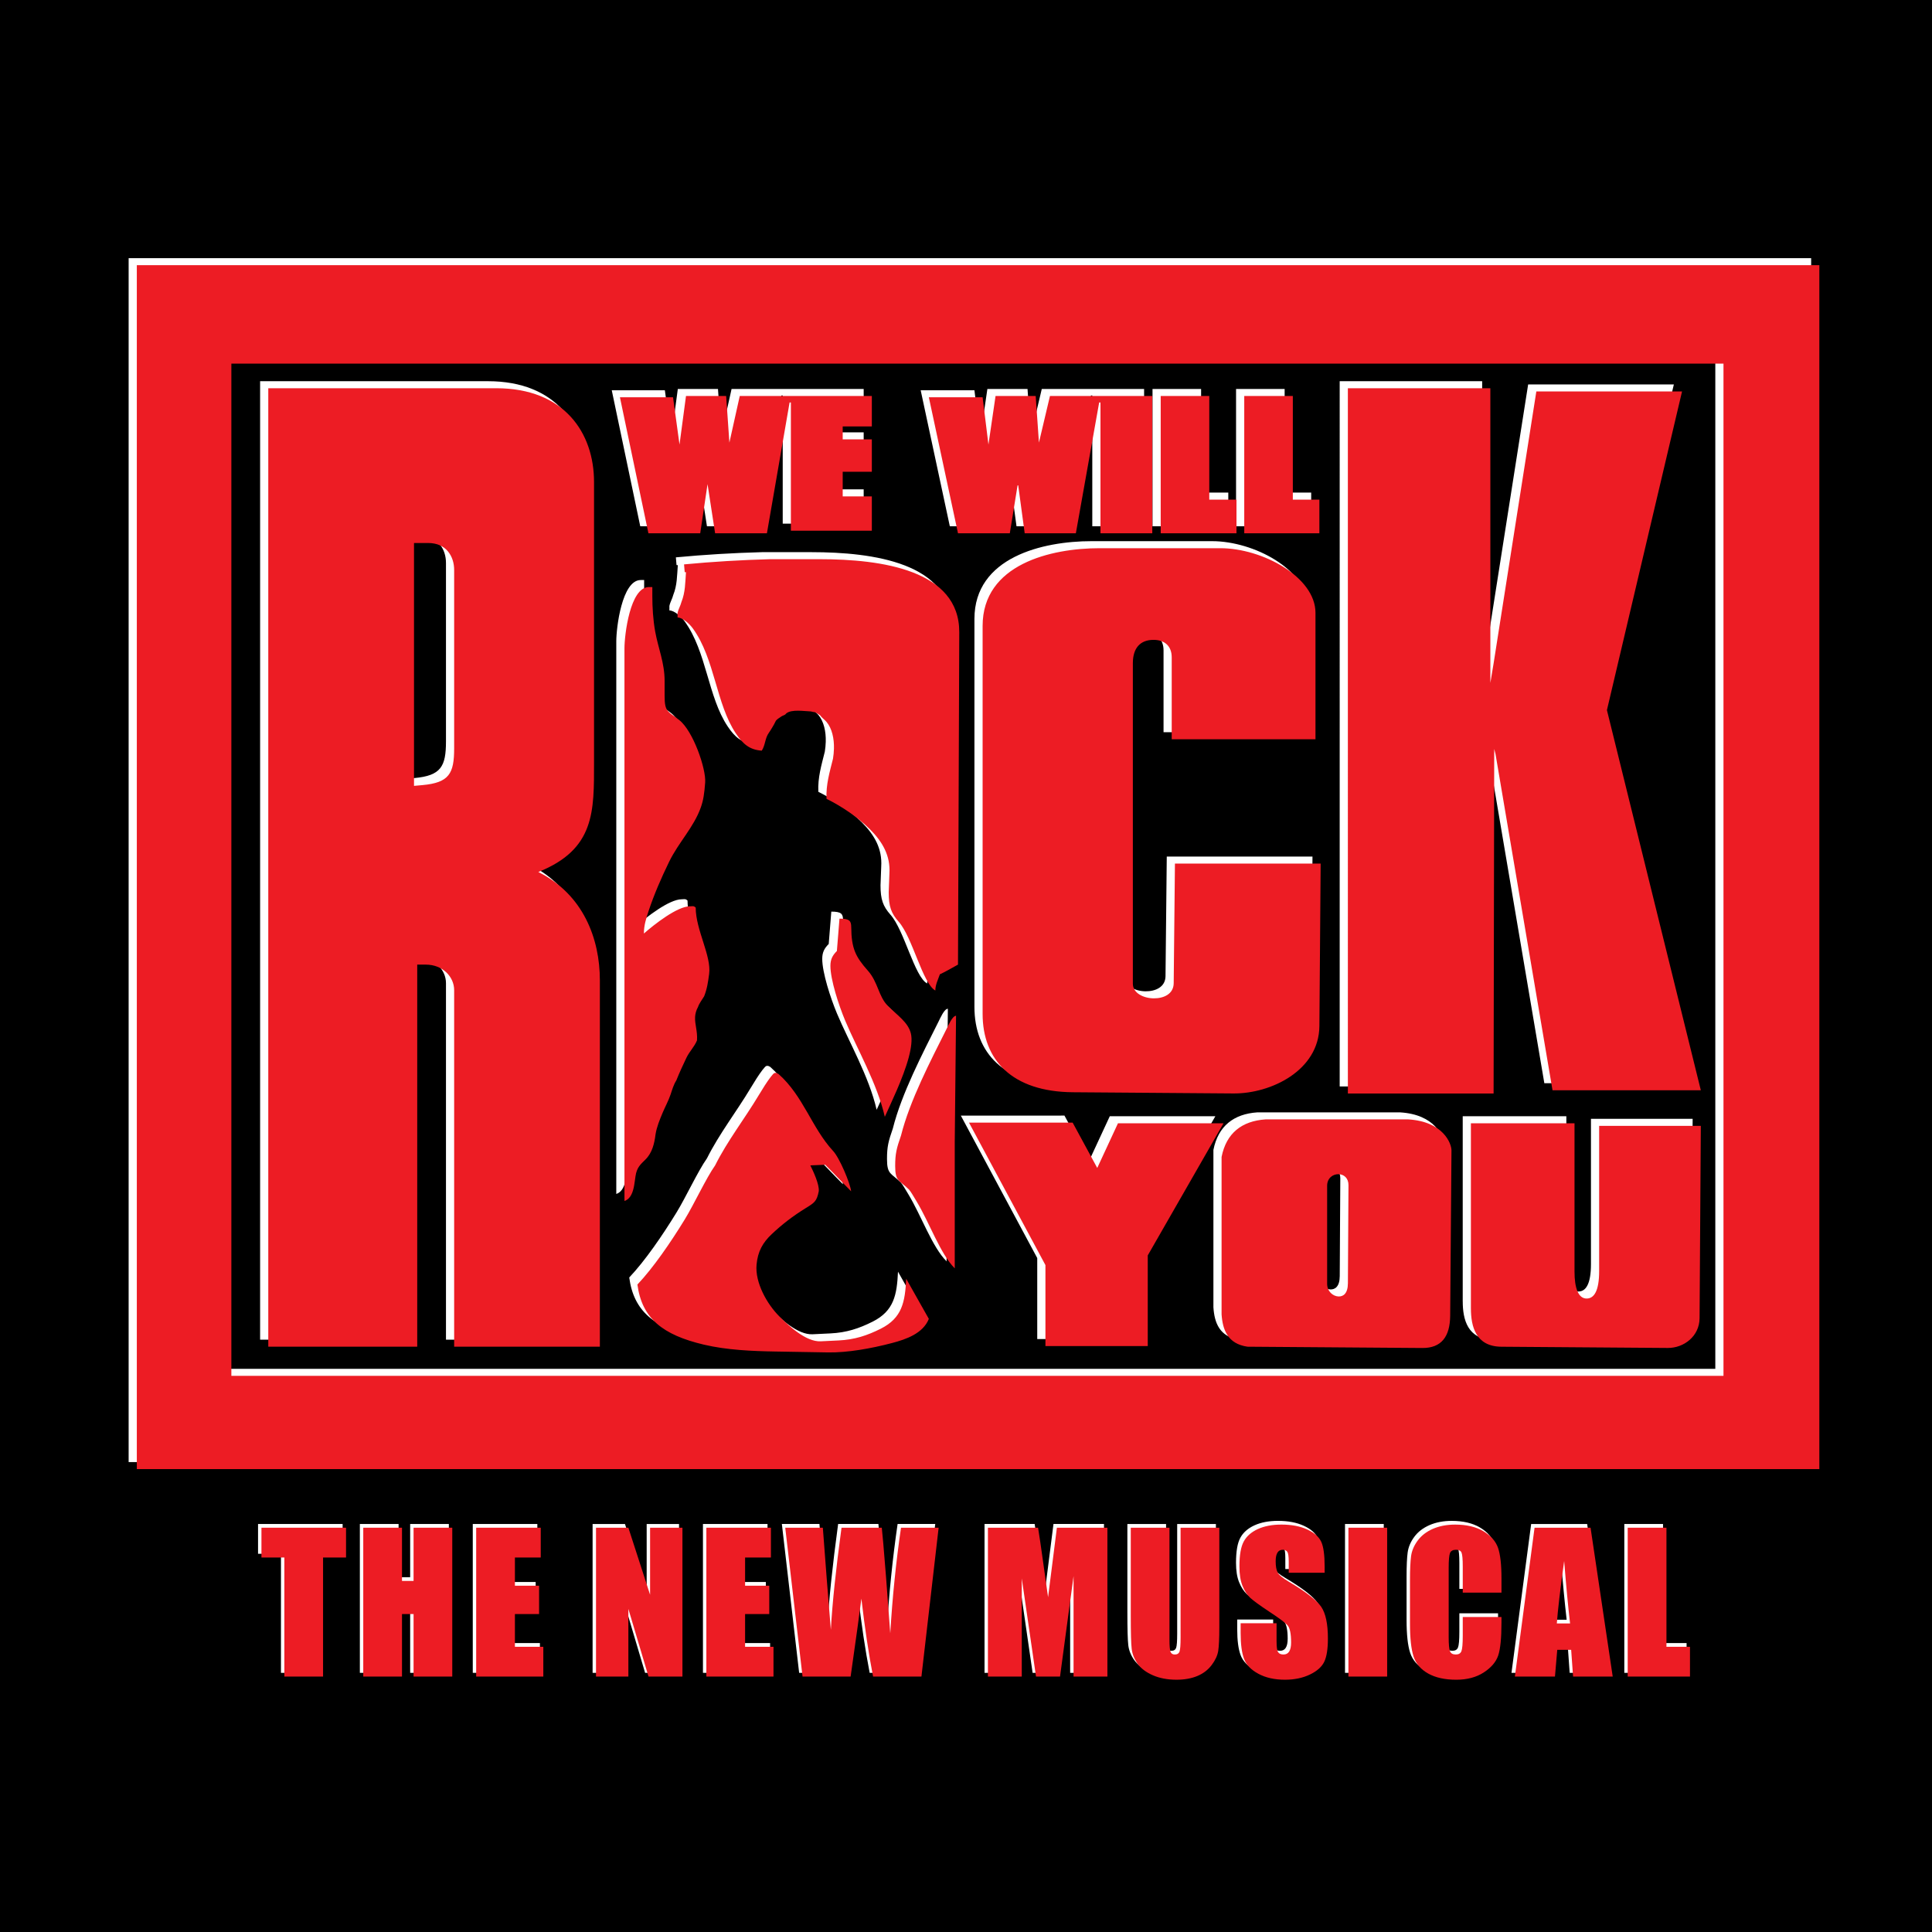 <?xml version="1.0" encoding="utf-8"?>
<!-- Generator: Adobe Illustrator 13.0.0, SVG Export Plug-In . SVG Version: 6.00 Build 14948)  -->
<!DOCTYPE svg PUBLIC "-//W3C//DTD SVG 1.0//EN" "http://www.w3.org/TR/2001/REC-SVG-20010904/DTD/svg10.dtd">
<svg version="1.0" id="Layer_1" xmlns="http://www.w3.org/2000/svg" xmlns:xlink="http://www.w3.org/1999/xlink" x="0px" y="0px"
	 width="192.756px" height="192.756px" viewBox="0 0 192.756 192.756" enable-background="new 0 0 192.756 192.756"
	 xml:space="preserve">
<g>
	<polygon fill-rule="evenodd" clip-rule="evenodd" points="0,0 192.756,0 192.756,192.756 0,192.756 0,0 	"/>
	<polygon fill-rule="evenodd" clip-rule="evenodd" fill="#FFFFFF" points="34.184,152.049 34.184,155.021 31.892,155.021 
		31.892,166.9 28.031,166.9 28.031,155.021 25.745,155.021 25.745,152.049 34.184,152.049 	"/>
	<polygon fill-rule="evenodd" clip-rule="evenodd" fill="#FFFFFF" points="44.783,152.049 44.783,166.9 40.922,166.9 
		40.922,160.664 39.767,160.664 39.767,166.9 35.903,166.9 35.903,152.049 39.767,152.049 39.767,157.359 40.922,157.359 
		40.922,152.049 44.783,152.049 	"/>
	<polygon fill-rule="evenodd" clip-rule="evenodd" fill="#FFFFFF" points="47.169,152.049 53.61,152.049 53.61,155.021 
		51.033,155.021 51.033,157.836 53.444,157.836 53.444,160.664 51.033,160.664 51.033,163.93 53.867,163.93 53.867,166.9 
		47.169,166.9 47.169,152.049 	"/>
	<polygon fill-rule="evenodd" clip-rule="evenodd" fill="#FFFFFF" points="67.748,152.049 67.748,166.9 64.363,166.9 62.353,160.15 
		62.353,166.9 59.124,166.9 59.124,152.049 62.353,152.049 64.519,158.738 64.519,152.049 67.748,152.049 	"/>
	<polygon fill-rule="evenodd" clip-rule="evenodd" fill="#FFFFFF" points="70.134,152.049 76.575,152.049 76.575,155.021 
		73.998,155.021 73.998,157.836 76.409,157.836 76.409,160.664 73.998,160.664 73.998,163.93 76.832,163.93 76.832,166.9 
		70.134,166.9 70.134,152.049 	"/>
	<path fill-rule="evenodd" clip-rule="evenodd" fill="#FFFFFF" d="M93.309,152.049L91.592,166.9h-4.825
		c-0.442-2.281-0.83-4.875-1.165-7.777c-0.153,1.24-0.51,3.832-1.074,7.777h-4.797l-1.725-14.852h3.751l0.395,5.184l0.404,5
		c0.141-2.586,0.495-5.98,1.064-10.184h4.018c0.056,0.436,0.197,2.066,0.422,4.898l0.423,5.643c0.213-3.59,0.57-7.105,1.071-10.541
		H93.309L93.309,152.049z"/>
	<path fill-rule="evenodd" clip-rule="evenodd" fill="#FFFFFF" d="M110.145,152.049V166.9h-3.375v-10.025l-1.35,10.025h-2.396
		l-1.422-9.797v9.797h-3.375v-14.852h5c0.147,0.893,0.301,1.945,0.467,3.156l0.532,3.781l0.88-6.938H110.145L110.145,152.049z"/>
	<path fill-rule="evenodd" clip-rule="evenodd" fill="#FFFFFF" d="M121.311,152.049v9.928c0,1.123-0.037,1.916-0.109,2.369
		c-0.075,0.457-0.291,0.924-0.651,1.402c-0.363,0.482-0.836,0.846-1.428,1.094c-0.589,0.248-1.287,0.373-2.085,0.373
		c-0.89,0-1.673-0.148-2.349-0.441c-0.68-0.295-1.187-0.678-1.525-1.146c-0.335-0.473-0.535-0.969-0.595-1.49
		c-0.062-0.523-0.091-1.623-0.091-3.301v-8.787h3.861v11.135c0,0.648,0.034,1.066,0.106,1.244c0.068,0.182,0.21,0.271,0.426,0.271
		c0.244,0,0.4-0.1,0.473-0.297c0.069-0.201,0.104-0.67,0.104-1.408v-10.945H121.311L121.311,152.049z"/>
	<path fill-rule="evenodd" clip-rule="evenodd" fill="#FFFFFF" d="M131.822,156.543h-3.585v-1.1c0-0.514-0.047-0.842-0.138-0.982
		s-0.244-0.211-0.461-0.211c-0.231,0-0.406,0.096-0.525,0.285c-0.119,0.188-0.179,0.477-0.179,0.861c0,0.496,0.065,0.871,0.2,1.121
		c0.129,0.25,0.495,0.551,1.093,0.908c1.719,1.021,2.8,1.857,3.247,2.512c0.448,0.654,0.671,1.709,0.671,3.166
		c0,1.059-0.126,1.838-0.373,2.338c-0.247,0.502-0.727,0.924-1.435,1.262c-0.71,0.34-1.534,0.512-2.477,0.512
		c-1.033,0-1.916-0.197-2.646-0.59c-0.733-0.391-1.212-0.889-1.438-1.492c-0.226-0.607-0.339-1.467-0.339-2.58v-0.971h3.586v1.807
		c0,0.557,0.05,0.914,0.15,1.074c0.104,0.156,0.281,0.236,0.538,0.236s0.448-0.1,0.573-0.303c0.125-0.201,0.188-0.502,0.188-0.898
		c0-0.875-0.119-1.447-0.357-1.717c-0.244-0.27-0.849-0.717-1.807-1.346c-0.962-0.639-1.597-1.1-1.91-1.387
		c-0.31-0.289-0.57-0.688-0.773-1.193c-0.207-0.508-0.307-1.156-0.307-1.945c0-1.137,0.144-1.969,0.436-2.496
		c0.287-0.525,0.757-0.936,1.405-1.232c0.648-0.295,1.431-0.445,2.349-0.445c1.005,0,1.86,0.162,2.564,0.486
		c0.708,0.324,1.174,0.732,1.406,1.227c0.229,0.492,0.341,1.328,0.341,2.508V156.543L131.822,156.543z"/>
	<polygon fill-rule="evenodd" clip-rule="evenodd" fill="#FFFFFF" points="138.057,152.049 138.057,166.9 134.192,166.9 
		134.192,152.049 138.057,152.049 	"/>
	<path fill-rule="evenodd" clip-rule="evenodd" fill="#FFFFFF" d="M149.461,158.525H145.6v-2.588c0-0.75-0.044-1.221-0.125-1.408
		c-0.082-0.184-0.263-0.279-0.545-0.279c-0.319,0-0.52,0.113-0.607,0.34c-0.085,0.229-0.129,0.717-0.129,1.467v6.898
		c0,0.725,0.044,1.193,0.129,1.412c0.088,0.223,0.278,0.332,0.579,0.332c0.288,0,0.476-0.109,0.563-0.332
		c0.088-0.219,0.135-0.734,0.135-1.549v-1.859h3.861v0.576c0,1.533-0.109,2.623-0.326,3.266c-0.216,0.641-0.698,1.205-1.44,1.688
		s-1.659,0.727-2.746,0.727c-1.134,0-2.066-0.207-2.799-0.617c-0.733-0.41-1.222-0.977-1.46-1.701
		c-0.237-0.727-0.356-1.816-0.356-3.271v-4.336c0-1.072,0.037-1.873,0.109-2.408c0.075-0.535,0.291-1.053,0.657-1.547
		c0.363-0.496,0.868-0.887,1.513-1.172c0.646-0.281,1.388-0.426,2.224-0.426c1.14,0,2.079,0.223,2.818,0.66
		c0.738,0.441,1.224,0.99,1.459,1.648c0.231,0.656,0.348,1.68,0.348,3.068V158.525L149.461,158.525z"/>
	<path fill-rule="evenodd" clip-rule="evenodd" fill="#FFFFFF" d="M158.35,152.049l2.211,14.852h-3.954l-0.191-2.67h-1.388
		l-0.229,2.67h-3.998l1.963-14.852H158.35L158.35,152.049z M156.306,161.6c-0.197-1.682-0.392-3.76-0.589-6.23
		c-0.392,2.84-0.636,4.916-0.732,6.23H156.306L156.306,161.6z"/>
	<polygon fill-rule="evenodd" clip-rule="evenodd" fill="#FFFFFF" points="165.922,152.049 165.922,163.93 168.27,163.93 
		168.27,166.9 162.058,166.9 162.058,152.049 165.922,152.049 	"/>
	<path fill-rule="evenodd" clip-rule="evenodd" fill="#FFFFFF" d="M180.699,25.756v120.115H12.834V25.756H180.699L180.699,25.756
		L180.699,25.756z M22.267,136.568h148.87V35.577H22.267V136.568L22.267,136.568z M25.951,133.66h14.86V95.539h0.854
		c1.687,0,2.83,1.215,2.83,2.547v35.574h14.538V97.106c0-4.155-1.655-8.569-6.139-10.808c5.665-2.273,5.557-6.042,5.557-10.983
		V47.392c0-4.924-2.981-9.359-9.756-9.359H25.951V133.66L25.951,133.66z M133.661,108.396h14.538l0.063-34.375l0.13,0.517
		l5.687,33.535h14.796l-9.369-37.929l7.495-31.79h-14.537l-4.265,27.137l-0.323,1.938V38.033h-14.215V108.396L133.661,108.396z
		 M66.979,43.654l-0.646-4.717h-5.298l2.843,13.569h5.169l0.731-4.903l0.755,4.903h5.169l2.262-13.052h0.129v12.793h8.077v-3.424
		h-2.907v-2.456h2.907v-3.23h-2.907v-1.293h2.907v-3.037H72.989l-1.034,4.652l-0.322-4.652h-4.007L66.979,43.654L66.979,43.654z
		 M97.801,43.654l-0.582-4.717h-5.363l2.908,13.569h5.169l0.775-4.782h0.064l0.646,4.782h5.105l2.325-13.052h0.13v13.052h5.169
		V38.808h-10.209l-1.099,4.652l-0.322-4.652h-4.006L97.801,43.654L97.801,43.654z M114.987,52.506h7.56v-3.36h-2.713V38.808h-4.847
		V52.506L114.987,52.506z M123.322,52.506h7.496v-3.36h-2.649V38.808h-4.847V52.506L123.322,52.506z M40.489,77.705l0.84-0.076
		c2.675-0.242,3.166-1.16,3.166-3.67v-17.8c0-1.331-0.773-2.685-2.588-2.684l-1.417,0V77.705L40.489,77.705z M97.219,61.75v38.703
		c0,4.596,2.938,7.771,9.003,7.818l16.031,0.121c3.729,0.027,8.53-2.285,8.568-6.723l0.126-16.211h-14.538l-0.125,11.934
		c-0.011,1.082-0.993,1.518-1.985,1.51c-1.038-0.006-2.09-0.531-2.09-1.459V65.47c0-1.548,0.763-2.318,2.03-2.332
		c1.089-0.012,1.848,0.573,1.848,1.745v8.17h14.343V60.442c0-3.574-5.302-6.45-9.497-6.45h-12.029
		C104.04,53.992,97.219,55.587,97.219,61.75L97.219,61.75z M67.432,55.607l0.065,0.775h0.129c-0.081,1.049-0.062,1.998-0.453,2.972
		c-0.098,0.396-0.308,0.707-0.387,1.099v0.452c0.471,0,1.145,0.571,1.524,1.093c2.2,3.027,2.312,7.537,4.301,10.491
		c0.699,1.038,1.346,1.617,2.575,1.703c0.365-0.563,0.315-1.245,0.71-1.786c0.145-0.198,0.555-0.875,0.646-1.098
		c0.098-0.24,0.373-0.364,0.581-0.517c0.116-0.085,0.266-0.118,0.388-0.194c0.051-0.032,0.082-0.092,0.129-0.129
		c0.523-0.422,1.784-0.212,2.391-0.194c0.131,0.004,0.258,0.078,0.388,0.065c0.062-0.006,0.546,0.273,0.581,0.323
		c0.177,0.252,0.448,0.427,0.647,0.664c0.548,0.648,0.768,1.663,0.739,2.676c-0.009,0.322-0.04,0.651-0.094,0.989
		c-0.339,1.367-0.71,2.574-0.647,4.006c1.525,0.761,3.114,1.822,4.329,3.036c1.271,1.27,2.057,2.643,1.946,4.421l-0.071,1.878
		c0,1.396,0.244,2.085,0.997,2.932c1.37,1.533,2.39,6.177,3.656,6.858c0-0.564,0.267-1.085,0.452-1.615
		c0.639-0.295,1.19-0.636,1.809-0.969l0.126-33.162c0.023-6.196-7.736-7.287-13.93-7.287h-4.934
		C73.16,55.166,70.286,55.337,67.432,55.607L67.432,55.607z M61.487,63.971v55.15c0.62-0.209,0.844-0.877,0.964-1.541
		c0.058-0.324,0.092-0.646,0.134-0.914c0.128-0.906,0.51-1.197,1.001-1.686c0.671-0.668,0.888-1.594,1.002-2.514
		c0.117-0.729,0.413-1.445,0.716-2.168c0.232-0.555,0.587-1.205,0.788-1.812c0.143-0.434,0.313-1.008,0.564-1.383
		c0.308-0.771,0.653-1.518,1.012-2.27c0.306-0.639,0.798-1.094,1.055-1.736c0.063-0.949-0.235-1.613-0.19-2.348
		c0.019-0.309,0.099-0.631,0.294-0.992c0.11-0.336,0.414-0.742,0.607-1.055c0.295-0.736,0.396-1.447,0.501-2.236
		c0.24-1.798-1.341-4.397-1.341-6.614c-0.202-0.204-0.319-0.13-0.577-0.13c-1.264,0-3.551,1.804-4.592,2.714
		c0-0.8,0.217-1.491,0.467-2.241c0.563-1.692,1.27-3.306,2.052-4.916c0.936-1.926,2.454-3.438,3.157-5.41
		c0.264-0.74,0.356-1.416,0.438-2.494c0.104-1.363-1.201-5.154-2.589-6.236c-1.152-0.899-1.457-0.794-1.457-2.423v-1.481
		c0-1.812-0.638-3.251-0.941-4.926c-0.215-1.19-0.286-2.445-0.286-3.567V57.87h-0.339C62.039,57.87,61.487,62.677,61.487,63.971
		L61.487,63.971z M82.81,92.566l-0.129,1.615c-0.443,0.442-0.646,0.837-0.646,1.489c0,1.36,0.825,3.912,1.476,5.461
		c1.167,2.775,3.193,6.277,3.952,9.592c0.574-1.291,1.822-3.82,2.383-5.914c0.254-0.951,0.368-1.812,0.211-2.426
		c-0.28-1.1-1.344-1.781-2.301-2.738c-0.928-0.932-0.96-2.352-1.983-3.503c-1.237-1.392-1.64-2.222-1.661-4.334
		c-0.007-0.623-0.148-0.856-1.173-0.856L82.81,92.566L82.81,92.566z M93.643,101.914c-1.597,3.191-3.69,7.189-4.566,10.682
		c-0.441,1.262-0.581,1.807-0.581,3.035c0,1.582,0.417,1.391,1.378,2.35c0.156,0.156,0.488,0.734,0.756,1.178
		c1.292,2.137,2.371,5.252,3.81,6.684v-12.6l0.129-12.6C94.21,100.643,93.801,101.6,93.643,101.914L93.643,101.914z M70.533,115.568
		c-0.894,1.26-2.118,3.908-3.046,5.418c-1.413,2.301-3.125,4.797-4.708,6.471c0.447,3.367,2.501,5.025,6.646,6
		c2.287,0.535,4.776,0.643,7.116,0.682l5.268,0.09c1.921,0.031,4.277-0.385,6.382-0.939c1.406-0.369,3.086-0.955,3.664-2.408
		l-2.261-4.006c-0.109,2.309-0.396,3.916-2.536,4.988c-1.369,0.686-2.611,1.094-4.207,1.17l-1.783,0.086
		c-1.474,0.068-3.18-1.539-4.141-2.498c-1.216-1.215-2.424-3.357-2.261-5.145c0.12-1.309,0.605-2.193,1.512-3.047
		c1.039-0.979,2.123-1.812,3.35-2.57c0.915-0.566,1.139-0.689,1.344-1.707c0.075-0.666-0.542-1.986-0.841-2.584l1.486-0.064
		c0.952,0.951,1.638,1.701,2.584,2.648c-0.092-0.812-1.168-3.363-1.809-4.033c-2.132-2.316-2.953-5.457-5.428-7.66
		c-0.173-0.117-0.266-0.133-0.386-0.113c-0.089,0.012-0.228,0.172-0.415,0.414c-0.34,0.441-0.798,1.166-1.18,1.805
		C73.47,110.93,71.757,113.119,70.533,115.568L70.533,115.568z M121.062,114.729v15.701c0.102,1.545,0.609,2.945,2.584,3.23
		l17.445,0.129c1.902,0.014,2.763-1.133,2.779-3.23l0.129-16.477c0.005-0.688-0.812-2.896-4.33-3.102h-14.214
		C123.084,111.137,121.533,112.35,121.062,114.729L121.062,114.729z M103.486,125.518v8.078h10.209v-9.045l7.56-13.182h-10.532
		l-2.067,4.457l-2.455-4.523H95.862L103.486,125.518L103.486,125.518z M145.938,129.846c0,1.789,0.481,3.797,3.036,3.816
		l16.604,0.123c1.581,0.012,3.161-1.146,3.172-2.979l0.125-19.18H158.73v14.494c0,2.002-0.516,2.719-1.228,2.734
		c-0.862,0.02-1.228-1.07-1.228-2.672v-14.814h-10.338V129.846L145.938,129.846z M131.593,117.602v9.779
		c0,0.768,0.581,1.242,1.129,1.266c0.482,0.021,0.938-0.287,0.944-1.324l0.056-9.777c0.004-0.717-0.464-1.074-0.961-1.098
		C132.195,116.42,131.593,116.818,131.593,117.602L131.593,117.602z"/>
	<path fill-rule="evenodd" clip-rule="evenodd" fill="#ED1C24" d="M181.516,26.458v120.115H13.65V26.458H181.516L181.516,26.458
		L181.516,26.458z M23.083,137.27h148.869V36.278H23.083V137.27L23.083,137.27z M26.767,134.361h14.86V96.24h0.854
		c1.688,0,2.83,1.215,2.83,2.547v35.574h14.538V97.809c0-4.156-1.655-8.571-6.139-10.809c5.665-2.273,5.557-6.042,5.557-10.983
		V48.093c0-4.924-2.981-9.359-9.755-9.359H26.767V134.361L26.767,134.361z M134.477,109.098h14.539l0.063-34.375l0.13,0.517
		l5.686,33.534h14.796l-9.368-37.927l7.494-31.79h-14.537l-4.264,27.137l-0.323,1.938V38.734h-14.216V109.098L134.477,109.098z
		 M67.795,44.355l-0.646-4.717h-5.298l2.842,13.569h5.169l0.73-4.903l0.755,4.903h5.169l2.262-13.052h0.129v12.793h8.077v-3.424
		h-2.907v-2.456h2.907v-3.23h-2.907v-1.292h2.907v-3.037H73.805l-1.034,4.652l-0.323-4.652h-4.007L67.795,44.355L67.795,44.355z
		 M98.617,44.355l-0.582-4.717h-5.364l2.908,13.569h5.17l0.774-4.782h0.065l0.646,4.782h5.104l2.326-13.052h0.13v13.052h5.169
		V39.509h-10.209l-1.099,4.652l-0.323-4.652h-4.006L98.617,44.355L98.617,44.355z M115.804,53.207h7.56v-3.36h-2.714V39.509h-4.846
		V53.207L115.804,53.207z M124.139,53.207h7.495v-3.36h-2.648V39.509h-4.847V53.207L124.139,53.207z M41.305,78.406l0.841-0.076
		c2.675-0.243,3.165-1.16,3.165-3.67V56.86c0-1.331-0.773-2.685-2.588-2.684h-1.417V78.406L41.305,78.406z M98.035,62.451v38.704
		c0,4.596,2.937,7.771,9.003,7.818l16.03,0.121c3.729,0.027,8.531-2.285,8.568-6.723l0.126-16.211h-14.538l-0.124,11.934
		c-0.012,1.082-0.993,1.518-1.986,1.51c-1.038-0.006-2.089-0.531-2.089-1.459V66.171c0-1.548,0.763-2.318,2.029-2.332
		c1.089-0.012,1.848,0.573,1.848,1.745v8.171h14.344V61.144c0-3.574-5.302-6.45-9.497-6.45h-12.03
		C104.855,54.693,98.035,56.289,98.035,62.451L98.035,62.451z M68.248,56.309l0.065,0.775h0.128
		c-0.08,1.049-0.062,1.998-0.452,2.972c-0.098,0.396-0.309,0.707-0.387,1.099v0.452c0.471,0,1.145,0.571,1.524,1.092
		c2.201,3.028,2.312,7.538,4.301,10.491c0.699,1.038,1.347,1.617,2.575,1.703c0.365-0.563,0.315-1.245,0.711-1.786
		c0.145-0.198,0.554-0.875,0.646-1.098c0.098-0.24,0.372-0.364,0.581-0.517c0.117-0.085,0.266-0.118,0.388-0.194
		c0.051-0.032,0.082-0.091,0.129-0.129c0.523-0.422,1.784-0.212,2.391-0.194c0.131,0.003,0.258,0.078,0.388,0.065
		c0.061-0.006,0.546,0.273,0.581,0.323c0.176,0.252,0.448,0.427,0.647,0.664c0.547,0.648,0.768,1.663,0.739,2.675
		c-0.009,0.323-0.04,0.652-0.094,0.989c-0.338,1.367-0.71,2.574-0.647,4.007c1.525,0.76,3.114,1.822,4.329,3.035
		c1.271,1.27,2.057,2.644,1.946,4.421l-0.071,1.878c0,1.396,0.244,2.085,0.997,2.932c1.371,1.533,2.39,6.177,3.656,6.859
		c0-0.564,0.267-1.084,0.452-1.615c0.639-0.295,1.189-0.636,1.809-0.969l0.126-33.162c0.023-6.197-7.736-7.287-13.93-7.287h-4.934
		C73.977,55.867,71.102,56.038,68.248,56.309L68.248,56.309z M62.303,64.672v55.15c0.62-0.207,0.844-0.877,0.964-1.541
		c0.059-0.324,0.092-0.646,0.135-0.914c0.128-0.906,0.51-1.197,1.001-1.688c0.67-0.666,0.888-1.592,1.001-2.512
		c0.117-0.73,0.413-1.445,0.716-2.168c0.232-0.555,0.587-1.205,0.788-1.812c0.143-0.434,0.313-1.008,0.564-1.383
		c0.308-0.773,0.653-1.518,1.013-2.27c0.305-0.639,0.797-1.094,1.055-1.736c0.063-0.949-0.235-1.613-0.19-2.348
		c0.019-0.309,0.099-0.631,0.294-0.992c0.11-0.336,0.414-0.742,0.607-1.055c0.296-0.738,0.396-1.447,0.501-2.236
		c0.24-1.797-1.341-4.396-1.341-6.614c-0.202-0.204-0.319-0.13-0.577-0.13c-1.264,0-3.551,1.804-4.592,2.714
		c0-0.8,0.217-1.491,0.467-2.241c0.562-1.692,1.269-3.306,2.051-4.917c0.936-1.926,2.454-3.437,3.157-5.41
		c0.264-0.74,0.356-1.416,0.438-2.494c0.104-1.363-1.201-5.154-2.589-6.236c-1.152-0.898-1.457-0.794-1.457-2.422v-1.481
		c0-1.812-0.638-3.25-0.941-4.926c-0.215-1.19-0.285-2.444-0.285-3.566V58.57h-0.34C62.854,58.57,62.303,63.378,62.303,64.672
		L62.303,64.672z M83.626,93.267l-0.13,1.615c-0.443,0.443-0.646,0.837-0.646,1.489c0,1.359,0.825,3.912,1.476,5.461
		c1.167,2.775,3.193,6.277,3.952,9.592c0.574-1.291,1.822-3.822,2.383-5.914c0.255-0.951,0.368-1.812,0.211-2.426
		c-0.28-1.1-1.344-1.781-2.301-2.738c-0.928-0.932-0.96-2.352-1.983-3.503c-1.237-1.392-1.64-2.222-1.66-4.334
		c-0.007-0.624-0.149-0.857-1.173-0.857L83.626,93.267L83.626,93.267z M94.459,102.615c-1.598,3.191-3.69,7.189-4.566,10.682
		c-0.441,1.262-0.581,1.807-0.581,3.035c0,1.582,0.417,1.391,1.378,2.35c0.155,0.156,0.487,0.734,0.756,1.178
		c1.291,2.137,2.371,5.252,3.81,6.684v-12.6l0.129-12.6C95.027,101.344,94.617,102.301,94.459,102.615L94.459,102.615z
		 M71.349,116.27c-0.894,1.26-2.118,3.908-3.046,5.418c-1.413,2.301-3.125,4.797-4.708,6.471c0.447,3.367,2.501,5.025,6.646,6
		c2.287,0.535,4.776,0.643,7.116,0.682l5.268,0.09c1.921,0.031,4.277-0.385,6.382-0.939c1.405-0.369,3.085-0.955,3.664-2.408
		l-2.261-4.006c-0.109,2.309-0.396,3.916-2.537,4.988c-1.368,0.686-2.611,1.094-4.207,1.17l-1.783,0.086
		c-1.473,0.068-3.18-1.539-4.14-2.498c-1.217-1.215-2.424-3.357-2.261-5.145c0.119-1.309,0.605-2.193,1.512-3.047
		c1.038-0.979,2.123-1.812,3.35-2.57c0.915-0.566,1.14-0.689,1.344-1.707c0.075-0.666-0.542-1.986-0.84-2.584l1.486-0.064
		c0.951,0.951,1.638,1.701,2.584,2.648c-0.092-0.812-1.168-3.363-1.809-4.033c-2.132-2.316-2.952-5.459-5.428-7.662
		c-0.173-0.115-0.266-0.131-0.386-0.111c-0.089,0.012-0.228,0.172-0.414,0.414c-0.34,0.441-0.798,1.166-1.18,1.805
		C74.286,111.631,72.573,113.82,71.349,116.27L71.349,116.27z M121.877,115.43v15.701c0.103,1.545,0.61,2.945,2.585,3.23
		l17.445,0.129c1.901,0.014,2.762-1.133,2.778-3.23l0.129-16.477c0.006-0.688-0.812-2.896-4.329-3.102h-14.215
		C123.899,111.84,122.349,113.049,121.877,115.43L121.877,115.43z M104.303,126.219v8.078h10.209v-9.045l7.56-13.182h-10.532
		l-2.067,4.457l-2.455-4.523H96.678L104.303,126.219L104.303,126.219z M146.753,130.545c0,1.791,0.482,3.799,3.037,3.818
		l16.604,0.123c1.582,0.012,3.161-1.146,3.173-2.979l0.124-19.18h-10.144v14.494c0,2.002-0.516,2.719-1.229,2.734
		c-0.861,0.02-1.228-1.07-1.228-2.674V112.07h-10.338V130.545L146.753,130.545z M132.409,118.303v9.779
		c0,0.768,0.581,1.242,1.128,1.266c0.482,0.021,0.939-0.287,0.944-1.324l0.057-9.777c0.004-0.717-0.464-1.074-0.961-1.098
		C133.012,117.121,132.409,117.52,132.409,118.303L132.409,118.303z"/>
	<polygon fill-rule="evenodd" clip-rule="evenodd" fill="#ED1C24" points="34.524,152.42 34.524,155.393 32.232,155.393 
		32.232,167.271 28.371,167.271 28.371,155.393 26.085,155.393 26.085,152.42 34.524,152.42 	"/>
	<polygon fill-rule="evenodd" clip-rule="evenodd" fill="#ED1C24" points="45.123,152.42 45.123,167.271 41.262,167.271 
		41.262,161.035 40.107,161.035 40.107,167.271 36.243,167.271 36.243,152.42 40.107,152.42 40.107,157.73 41.262,157.73 
		41.262,152.42 45.123,152.42 	"/>
	<polygon fill-rule="evenodd" clip-rule="evenodd" fill="#ED1C24" points="47.509,152.42 53.95,152.42 53.95,155.393 
		51.373,155.393 51.373,158.207 53.784,158.207 53.784,161.035 51.373,161.035 51.373,164.301 54.207,164.301 54.207,167.271 
		47.509,167.271 47.509,152.42 	"/>
	<polygon fill-rule="evenodd" clip-rule="evenodd" fill="#ED1C24" points="68.087,152.42 68.087,167.271 64.703,167.271 
		62.692,160.521 62.692,167.271 59.464,167.271 59.464,152.42 62.692,152.42 64.859,159.109 64.859,152.42 68.087,152.42 	"/>
	<polygon fill-rule="evenodd" clip-rule="evenodd" fill="#ED1C24" points="70.474,152.42 76.915,152.42 76.915,155.393 
		74.338,155.393 74.338,158.207 76.749,158.207 76.749,161.035 74.338,161.035 74.338,164.301 77.171,164.301 77.171,167.271 
		70.474,167.271 70.474,152.42 	"/>
	<path fill-rule="evenodd" clip-rule="evenodd" fill="#ED1C24" d="M93.648,152.42l-1.716,14.852h-4.826
		c-0.441-2.281-0.83-4.875-1.165-7.777c-0.153,1.24-0.511,3.832-1.074,7.777h-4.797l-1.726-14.852h3.751l0.395,5.184l0.404,5
		c0.141-2.586,0.495-5.98,1.064-10.184h4.018c0.057,0.436,0.197,2.066,0.423,4.898l0.423,5.643c0.213-3.59,0.57-7.105,1.071-10.541
		H93.648L93.648,152.42z"/>
	<path fill-rule="evenodd" clip-rule="evenodd" fill="#ED1C24" d="M110.485,152.42v14.852h-3.376v-10.025l-1.35,10.025h-2.396
		l-1.421-9.797v9.797h-3.376V152.42h5.001c0.146,0.893,0.301,1.945,0.467,3.156l0.532,3.779l0.88-6.936H110.485L110.485,152.42z"/>
	<path fill-rule="evenodd" clip-rule="evenodd" fill="#ED1C24" d="M121.651,152.42v9.926c0,1.125-0.038,1.918-0.11,2.371
		c-0.074,0.457-0.291,0.924-0.65,1.402c-0.363,0.482-0.837,0.846-1.428,1.094c-0.589,0.248-1.287,0.373-2.086,0.373
		c-0.89,0-1.672-0.148-2.349-0.441c-0.68-0.295-1.187-0.678-1.524-1.146c-0.335-0.473-0.536-0.969-0.596-1.49
		c-0.062-0.523-0.091-1.623-0.091-3.301v-8.787h3.861v11.135c0,0.648,0.034,1.064,0.106,1.244c0.069,0.182,0.21,0.271,0.426,0.271
		c0.244,0,0.4-0.1,0.473-0.297c0.069-0.201,0.104-0.67,0.104-1.408V152.42H121.651L121.651,152.42z"/>
	<path fill-rule="evenodd" clip-rule="evenodd" fill="#ED1C24" d="M132.163,156.914h-3.586v-1.1c0-0.514-0.047-0.842-0.138-0.982
		s-0.244-0.211-0.46-0.211c-0.232,0-0.407,0.094-0.526,0.285c-0.119,0.188-0.179,0.477-0.179,0.861c0,0.494,0.065,0.871,0.201,1.121
		c0.128,0.25,0.494,0.551,1.093,0.908c1.719,1.021,2.799,1.857,3.247,2.512c0.447,0.654,0.67,1.709,0.67,3.166
		c0,1.057-0.126,1.838-0.373,2.338c-0.247,0.502-0.727,0.924-1.434,1.262c-0.711,0.338-1.534,0.512-2.478,0.512
		c-1.033,0-1.916-0.197-2.646-0.59c-0.733-0.391-1.212-0.889-1.438-1.494c-0.226-0.607-0.338-1.465-0.338-2.58v-0.971h3.585v1.809
		c0,0.557,0.051,0.914,0.15,1.072c0.104,0.158,0.282,0.238,0.539,0.238c0.256,0,0.447-0.1,0.572-0.303
		c0.126-0.201,0.188-0.502,0.188-0.898c0-0.875-0.119-1.447-0.357-1.717c-0.244-0.27-0.849-0.717-1.807-1.346
		c-0.961-0.639-1.597-1.1-1.91-1.389c-0.31-0.287-0.569-0.686-0.773-1.191c-0.207-0.508-0.307-1.156-0.307-1.945
		c0-1.137,0.145-1.969,0.436-2.496c0.288-0.525,0.758-0.936,1.405-1.232c0.648-0.295,1.432-0.445,2.349-0.445
		c1.005,0,1.86,0.162,2.564,0.484c0.708,0.326,1.175,0.734,1.406,1.229c0.229,0.492,0.342,1.328,0.342,2.508V156.914
		L132.163,156.914z"/>
	<polygon fill-rule="evenodd" clip-rule="evenodd" fill="#ED1C24" points="138.396,152.42 138.396,167.271 134.532,167.271 
		134.532,152.42 138.396,152.42 	"/>
	<path fill-rule="evenodd" clip-rule="evenodd" fill="#ED1C24" d="M149.801,158.896h-3.861v-2.588c0-0.75-0.043-1.221-0.125-1.408
		c-0.081-0.186-0.263-0.279-0.545-0.279c-0.319,0-0.52,0.113-0.607,0.338c-0.084,0.23-0.128,0.719-0.128,1.469v6.898
		c0,0.725,0.044,1.193,0.128,1.412c0.088,0.223,0.278,0.332,0.579,0.332c0.288,0,0.477-0.109,0.564-0.332
		c0.087-0.219,0.134-0.734,0.134-1.549v-1.861h3.861v0.576c0,1.535-0.109,2.625-0.326,3.268c-0.216,0.641-0.698,1.205-1.439,1.688
		c-0.742,0.482-1.66,0.727-2.746,0.727c-1.134,0-2.067-0.207-2.8-0.617c-0.733-0.41-1.222-0.977-1.459-1.701
		c-0.238-0.727-0.357-1.816-0.357-3.271v-4.338c0-1.07,0.038-1.871,0.109-2.406c0.075-0.537,0.292-1.053,0.658-1.547
		c0.363-0.496,0.867-0.887,1.513-1.172c0.645-0.281,1.387-0.426,2.223-0.426c1.14,0,2.079,0.223,2.818,0.66
		c0.739,0.441,1.225,0.99,1.459,1.646c0.231,0.658,0.348,1.682,0.348,3.07V158.896L149.801,158.896z"/>
	<path fill-rule="evenodd" clip-rule="evenodd" fill="#ED1C24" d="M158.69,152.42l2.211,14.852h-3.955l-0.191-2.67h-1.387
		l-0.229,2.67h-3.999l1.963-14.852H158.69L158.69,152.42z M156.646,161.971c-0.197-1.682-0.392-3.76-0.589-6.23
		c-0.392,2.84-0.636,4.916-0.732,6.23H156.646L156.646,161.971z"/>
	<polygon fill-rule="evenodd" clip-rule="evenodd" fill="#ED1C24" points="166.262,152.42 166.262,164.301 168.61,164.301 
		168.61,167.271 162.397,167.271 162.397,152.42 166.262,152.42 	"/>
</g>
</svg>
